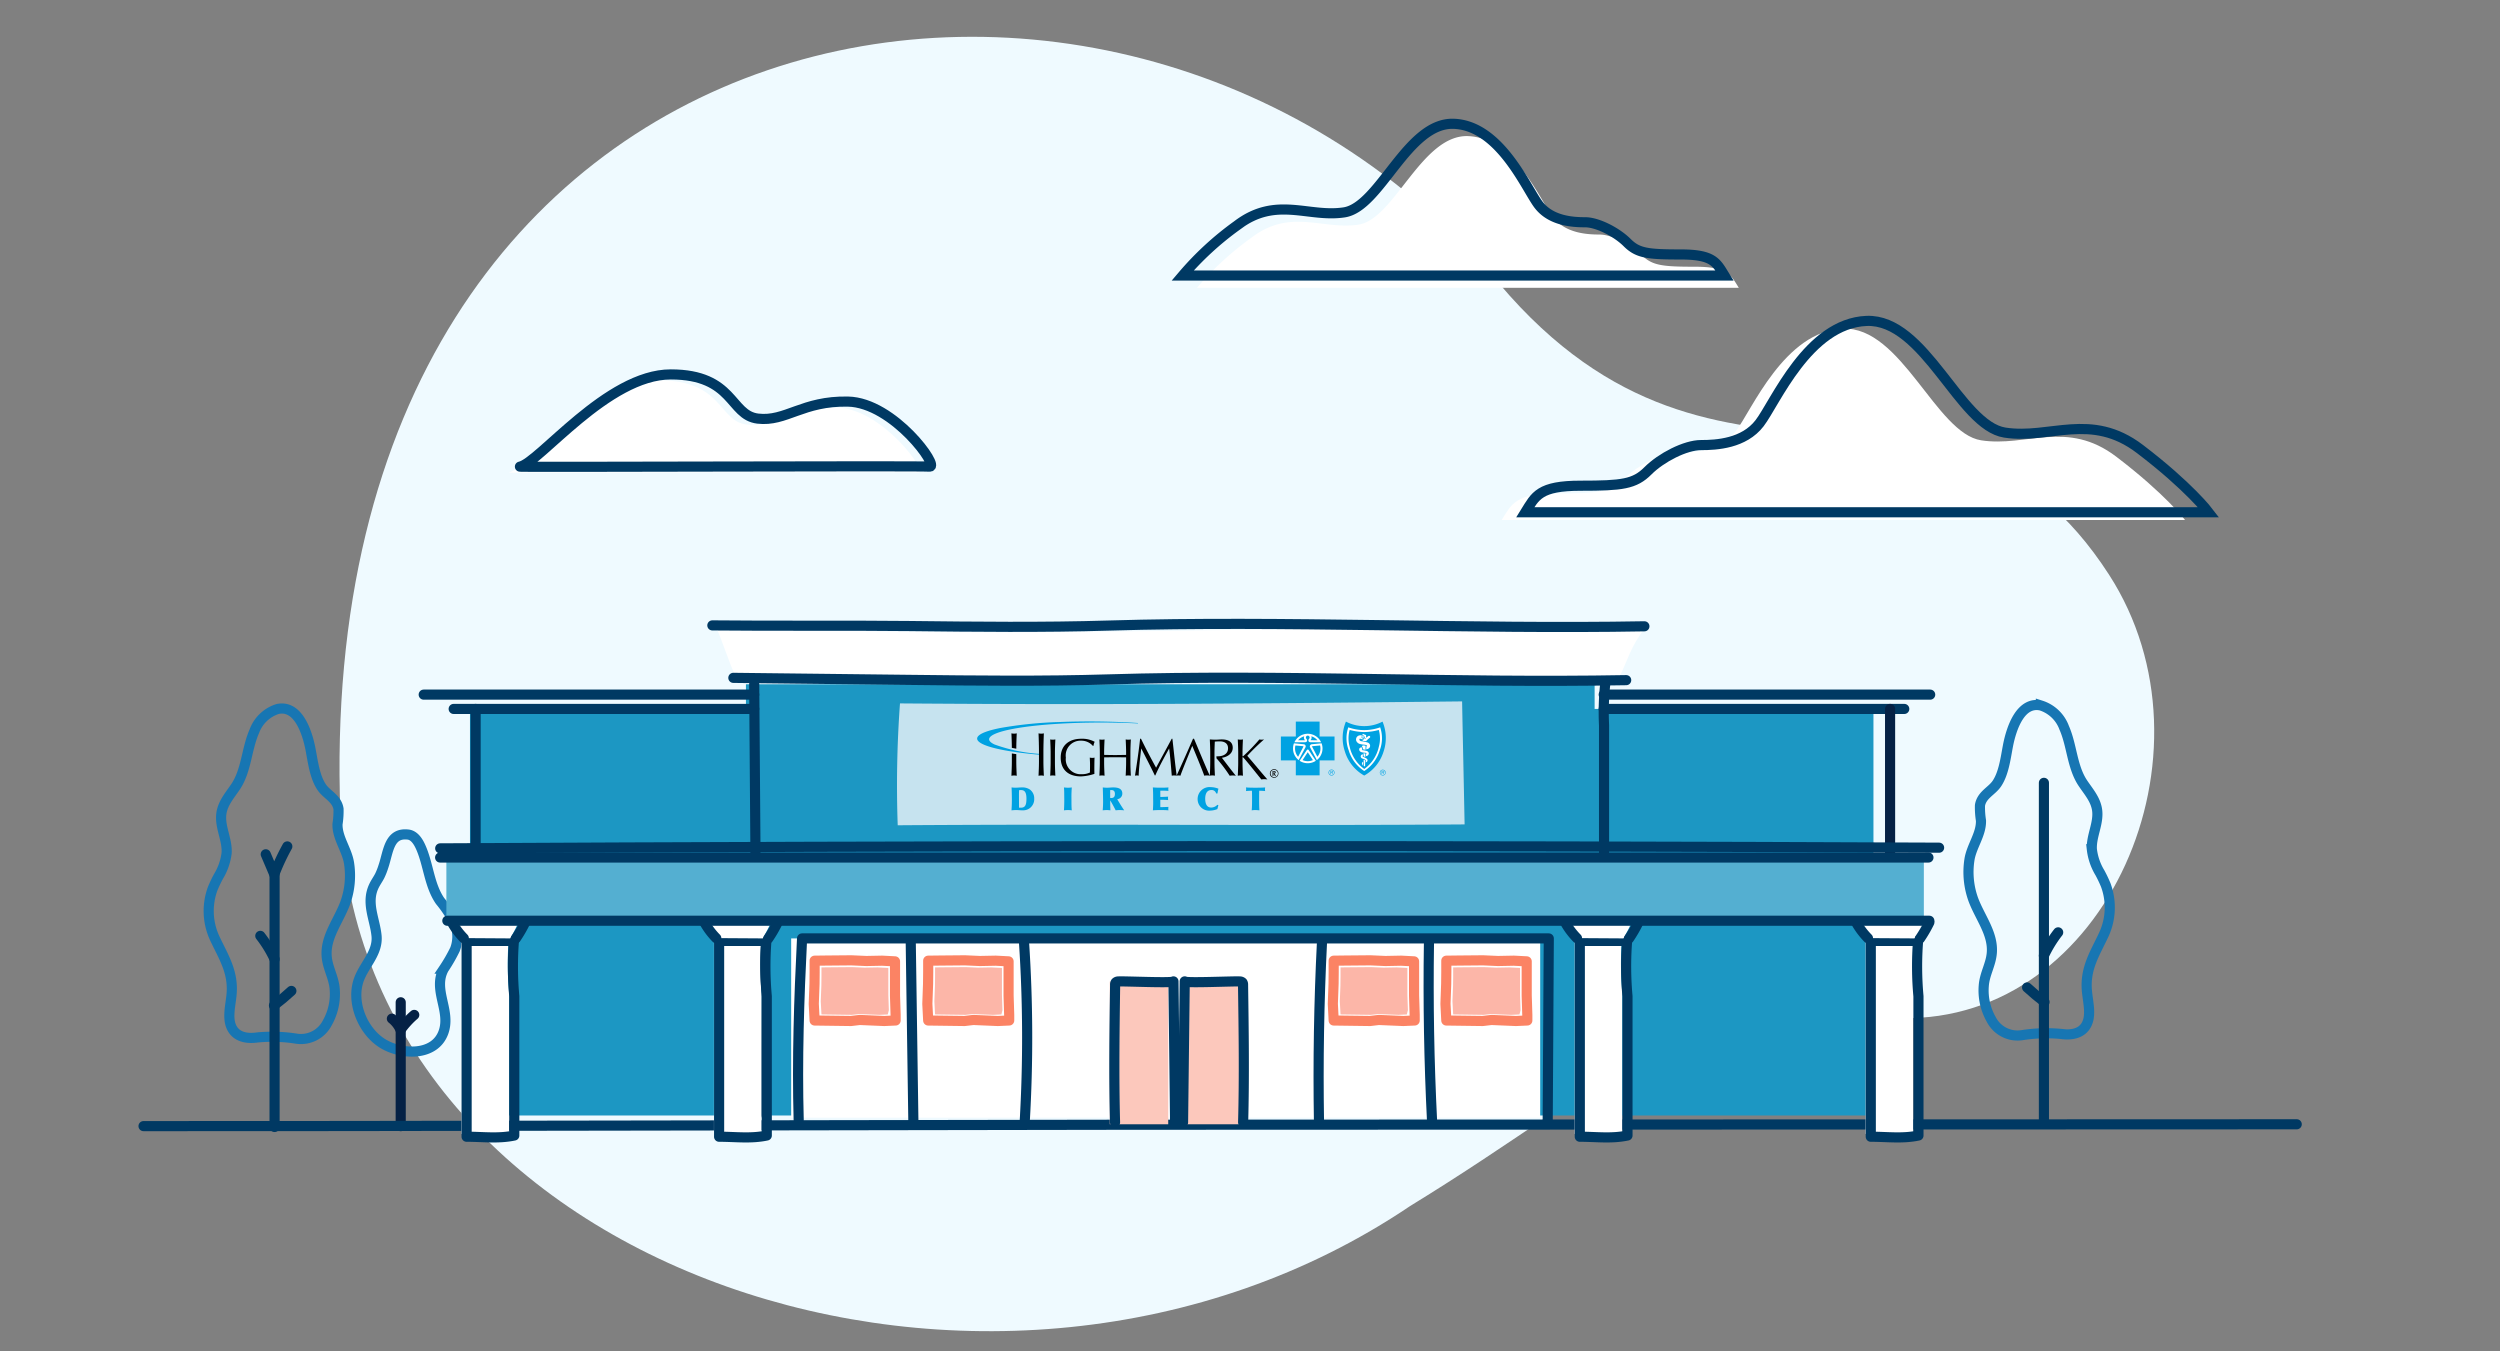 <svg xmlns="http://www.w3.org/2000/svg" xmlns:xlink="http://www.w3.org/1999/xlink" width="370" height="200" viewBox="0 0 370 200">
  <rect x="0" y="0" width="370" height="200" fill="#808080" stroke="none"/>
  <defs>
    <clipPath id="clip-path">
      <rect id="Rectangle_10625" data-name="Rectangle 10625" width="344.494" height="199.472" transform="translate(372 3801)" fill="#fff" stroke="#707070" stroke-width="1"/>
    </clipPath>
  </defs>
  <g id="Highmark-Blue-Cross-Blue-Shield-Direct-stores" transform="translate(-272 -588.001)">
    <g id="apply-online" transform="translate(510 -293)">
      <path id="Path_11846" data-name="Path 11846" d="M0,0H370V200H0Z" transform="translate(-238 881.001)" fill="none"/>
      <g id="find-pharmacy" transform="translate(-544 265)">
        <g id="apply-online-2" data-name="apply-online" transform="translate(510 -293)">
          <path id="Path_11846-2" data-name="Path 11846" d="M0,0H370V200H0Z" transform="translate(-204 909.001)" fill="none"/>
          <g id="Mask_Group_12" data-name="Mask Group 12" transform="translate(-563.086 -2891.472)" clip-path="url(#clip-path)">
            <path id="Path_19964" data-name="Path 19964" d="M10.478,144.644c24.493,63.2,124.055,62.414,168.578,3.329,23.615-28.655,23.755-38.409,59.716-49.982,28.892-9.3,32.351-52.672,7.669-72.052C211.775-1.281,191.149,40.851,147.087,14.6,73.117-29.476-34.033,29.8,10.478,144.644Z" transform="translate(446.652 3780.764) rotate(19)" fill="#effaff"/>
            <g id="Group_44402" data-name="Group 44402" transform="translate(380.328 3818.79)">
              <g id="Group_44392" data-name="Group 44392" transform="translate(270.096 86.024)">
                <path id="Path_19965" data-name="Path 19965" d="M530.907,328.353a19.374,19.374,0,0,1,.85,1.784,9.58,9.58,0,0,1-.26,7.3c-1.3,2.809-2.864,5.056-2.513,8.5.174,1.705.688,3.613-.146,5-.777,1.294-2.359,1.448-3.708,1.248a23.132,23.132,0,0,0-5.817.194,4.373,4.373,0,0,1-4.49-2.321,8.668,8.668,0,0,1-1.117-4.976c.113-1.752,1.06-3.161,1.194-4.913.216-2.839-1.747-5.217-2.732-7.844a11.958,11.958,0,0,1-.584-5.9c.3-2.015,1.767-3.774,1.711-5.813a12.438,12.438,0,0,1-.15-2.246c.246-1.555,1.729-2.1,2.488-3.212,1.029-1.514,1.3-3.749,1.651-5.593.528-2.737,1.9-6.629,4.879-5.985a5.419,5.419,0,0,1,3.449,3.306c1.159,2.634,1.152,5.779,2.754,8.179.829,1.242,1.888,2.411,2.113,3.96.286,1.962-.877,3.84-.776,5.824A8.649,8.649,0,0,0,530.907,328.353Z" transform="translate(-511.448 -303.506)" fill="none" stroke="#1776b3" stroke-width="1.5"/>
                <line id="Line_1418" data-name="Line 1418" y2="50.416" transform="translate(11.161 11.517)" fill="none" stroke="#003963" stroke-linecap="round" stroke-linejoin="round" stroke-width="1.5"/>
                <path id="Path_19966" data-name="Path 19966" d="M534.259,365.92a18.053,18.053,0,0,0-2.112,3.445" transform="translate(-520.988 -332.272)" fill="none" stroke="#003963" stroke-linecap="round" stroke-linejoin="round" stroke-width="1.5"/>
                <path id="Path_19967" data-name="Path 19967" d="M530.112,383.2q-1.338-1.016-2.578-2.156" transform="translate(-518.862 -339.241)" fill="none" stroke="#003963" stroke-linecap="round" stroke-linejoin="round" stroke-width="1.5"/>
              </g>
              <path id="Path_19968" data-name="Path 19968" d="M72.877,343.752a10.041,10.041,0,0,1-.545,1.393c-.258.507-.6.969-.845,1.48-1.225,2.51.117,4.9.368,7.379s-1.736,4.231-2.563,6.382c-1.285,3.341.451,7.663,3.39,9.532,2.776,1.765,7.827,2.028,9.1-1.676,1.1-3.187-1.677-6.266.045-9.35a23.951,23.951,0,0,0,1.636-2.844,5.3,5.3,0,0,0-.023-3.865,18.136,18.136,0,0,0-2.184-3.313c-1.62-2.351-1.714-5.425-2.878-8-.373-.827-.949-1.718-1.851-1.824-2.812-.332-2.91,2.479-3.622,4.627Z" transform="translate(-37.37 -233.848)" fill="none" stroke="#1776b3" stroke-width="1.5"/>
              <path id="Path_19969" data-name="Path 19969" d="M81.051,385.112v18.333" transform="translate(-42.988 -255.093)" fill="none" stroke="#052145" stroke-linecap="round" stroke-linejoin="round" stroke-width="1.5"/>
              <g id="Group_44393" data-name="Group 44393" transform="translate(9.645 86.543)">
                <path id="Path_19970" data-name="Path 19970" d="M29.79,329.315a19.2,19.2,0,0,0-.85,1.784,9.578,9.578,0,0,0,.259,7.3c1.3,2.809,2.864,5.056,2.514,8.5-.174,1.705-.689,3.613.146,5,.778,1.294,2.36,1.449,3.709,1.248a23.139,23.139,0,0,1,5.818.194,4.374,4.374,0,0,0,4.49-2.321,8.666,8.666,0,0,0,1.116-4.975c-.113-1.752-1.06-3.161-1.193-4.913-.216-2.839,1.746-5.216,2.732-7.844a11.965,11.965,0,0,0,.584-5.9c-.3-2.015-1.767-3.774-1.712-5.812a12.389,12.389,0,0,0,.15-2.246c-.246-1.555-1.729-2.1-2.487-3.212-1.029-1.514-1.3-3.749-1.651-5.593-.527-2.737-1.9-6.629-4.879-5.985a5.42,5.42,0,0,0-3.449,3.306c-1.159,2.634-1.151,5.779-2.754,8.179-.829,1.242-1.887,2.411-2.113,3.96-.285,1.962.877,3.84.777,5.823A8.646,8.646,0,0,1,29.79,329.315Z" transform="translate(-28.339 -304.468)" fill="none" stroke="#1776b3" stroke-linecap="round" stroke-linejoin="round" stroke-width="1.5"/>
                <line id="Line_1419" data-name="Line 1419" y2="37.604" transform="translate(9.749 24.329)" fill="none" stroke="#003963" stroke-linecap="round" stroke-linejoin="round" stroke-width="1.5"/>
                <path id="Path_19971" data-name="Path 19971" d="M44,343.494l1.264,2.968a32.407,32.407,0,0,1,1.926-4.134" transform="translate(-35.556 -321.917)" fill="none" stroke="#003963" stroke-linecap="round" stroke-linejoin="round" stroke-width="1.5"/>
                <path id="Path_19972" data-name="Path 19972" d="M42.508,366.883a18.046,18.046,0,0,1,2.112,3.445" transform="translate(-34.869 -333.234)" fill="none" stroke="#003963" stroke-linecap="round" stroke-linejoin="round" stroke-width="1.5"/>
                <path id="Path_19973" data-name="Path 19973" d="M46.256,384.16Q47.6,383.144,48.834,382" transform="translate(-36.597 -340.204)" fill="none" stroke="#003963" stroke-linecap="round" stroke-linejoin="round" stroke-width="1.5"/>
              </g>
              <path id="Path_19974" data-name="Path 19974" d="M78.63,389.138a4.354,4.354,0,0,1,1.282,1.666,12.526,12.526,0,0,1,2.025-2.224" transform="translate(-41.872 -256.691)" fill="none" stroke="#052145" stroke-linecap="round" stroke-linejoin="round" stroke-width="1.5"/>
              <rect id="Rectangle_10620" data-name="Rectangle 10620" width="120.796" height="62.181" transform="translate(92.877 84.279)" fill="#fff"/>
              <path id="Path_19975" data-name="Path 19975" d="M266.512,301.466v-3.648H140.907v3.648H100.065v60.17H307.78v-60.17Z" transform="translate(-51.751 -214.861)" fill="#1c97c3"/>
              <rect id="Rectangle_10621" data-name="Rectangle 10621" width="110.855" height="26.531" transform="translate(95.852 120.57)" fill="#fff"/>
              <path id="Path_19976" data-name="Path 19976" d="M178.094,297.818c.111,16.282.292,37.148.4,53.429v10.3" transform="translate(-87.714 -214.861)" fill="none" stroke="#003963" stroke-linecap="round" stroke-linejoin="round" stroke-width="1.5"/>
              <path id="Path_19977" data-name="Path 19977" d="M411.576,296.95a39.433,39.433,0,0,0-.222,6.515v58.107" transform="translate(-195.198 -214.46)" fill="none" stroke="#003963" stroke-linecap="round" stroke-linejoin="round" stroke-width="1.5"/>
              <line id="Line_1420" data-name="Line 1420" x1="48.914" transform="translate(41.466 84.488)" fill="none" stroke="#003963" stroke-linecap="round" stroke-linejoin="round" stroke-width="1.5"/>
              <line id="Line_1421" data-name="Line 1421" x1="44.48" transform="translate(45.901 86.605)" fill="none" stroke="#003963" stroke-linecap="round" stroke-linejoin="round" stroke-width="1.5"/>
              <line id="Line_1422" data-name="Line 1422" x1="48.317" transform="translate(216.109 84.488)" fill="none" stroke="#003963" stroke-linecap="round" stroke-linejoin="round" stroke-width="1.5"/>
              <line id="Line_1423" data-name="Line 1423" x1="44.48" transform="translate(216.109 86.605)" fill="none" stroke="#003963" stroke-linecap="round" stroke-linejoin="round" stroke-width="1.5"/>
              <line id="Line_1424" data-name="Line 1424" y2="60.082" transform="translate(49.148 86.605)" fill="none" stroke="#003963" stroke-linecap="round" stroke-linejoin="round" stroke-width="1.5"/>
              <line id="Line_1425" data-name="Line 1425" y2="60.082" transform="translate(258.49 86.605)" fill="none" stroke="#052145" stroke-linecap="round" stroke-linejoin="round" stroke-width="1.5"/>
              <path id="Path_19978" data-name="Path 19978" d="M10.448,418.878c23.315.041,122.384-.193,145.7-.206,38.741-.022,134.232-.045,172.974-.067" transform="translate(-10.448 -270.529)" fill="none" stroke="#003963" stroke-linecap="round" stroke-linejoin="round" stroke-width="1.5"/>
              <path id="Path_19979" data-name="Path 19979" d="M190.228,394.451c-.246-8.957.051-17.915.5-26.865H301.242c-.06,9.013-.1,18.026-.159,27.039" transform="translate(-93.265 -247.016)" fill="none" stroke="#003963" stroke-linecap="round" stroke-linejoin="round" stroke-width="1.5"/>
              <rect id="Rectangle_10622" data-name="Rectangle 10622" width="8.653" height="21.124" transform="translate(143.003 126.952)" fill="#fcc8bc"/>
              <rect id="Rectangle_10623" data-name="Rectangle 10623" width="8.653" height="21.124" transform="translate(153.47 126.952)" fill="#fcc8bc"/>
              <path id="Path_19980" data-name="Path 19980" d="M277.063,400.235c-.183-6.786-.084-13.563.012-20.349a.556.556,0,0,1,.081-.343.562.562,0,0,1,.416-.153c.845-.066,8.14.278,8.136-.01l.245,20.856" transform="translate(-133.28 -252.451)" fill="none" stroke="#003963" stroke-linecap="round" stroke-linejoin="round" stroke-width="1.5"/>
              <path id="Path_19981" data-name="Path 19981" d="M304.714,400.235c.183-6.786.084-13.563-.012-20.349a.556.556,0,0,0-.081-.343.562.562,0,0,0-.416-.153c-.846-.066-8.14.278-8.136-.01l-.246,20.856" transform="translate(-141.973 -252.451)" fill="none" stroke="#003963" stroke-linecap="round" stroke-linejoin="round" stroke-width="1.5"/>
              <path id="Path_19982" data-name="Path 19982" d="M383.291,228.509c1.5-2.427,2.08-3.93,8.206-3.93s7.975-.231,9.94-2.2,5.548-3.815,7.86-3.815,6.357-.231,8.668-3.236,7.166-14.794,15.835-15.142,13.754,15.488,20.458,16.528,12.714-3.121,20,2.427,10.171,9.362,10.171,9.362Z" transform="translate(-182.286 -169.863)" fill="#fff"/>
              <path id="Path_19983" data-name="Path 19983" d="M389.775,226.383c1.5-2.427,2.08-3.93,8.206-3.93s7.975-.231,9.94-2.2,5.548-3.814,7.86-3.814,6.357-.231,8.668-3.236,7.166-14.794,15.834-15.141,13.754,15.488,20.458,16.528,12.714-3.12,20,2.428,10.171,9.362,10.171,9.362Z" transform="translate(-185.274 -168.884)" fill="none" stroke="#003963" stroke-width="1.5"/>
              <path id="Path_19984" data-name="Path 19984" d="M379.834,169.77c-1.191-1.925-1.65-3.116-6.507-3.116s-6.324-.183-7.881-1.741-4.4-3.024-6.232-3.024-5.04-.183-6.873-2.566-5.682-11.73-12.555-12-10.905,12.28-16.22,13.1-10.081-2.475-15.855,1.925a45.1,45.1,0,0,0-8.064,7.423Z" transform="translate(-143.736 -145.495)" fill="#fff"/>
              <path id="Path_19985" data-name="Path 19985" d="M375.906,166.4c-1.191-1.924-1.649-3.116-6.506-3.116s-6.324-.183-7.882-1.741-4.4-3.024-6.232-3.024-5.04-.183-6.873-2.566-5.682-11.73-12.555-12.006-10.905,12.28-16.221,13.105-10.08-2.475-15.854,1.925a45.119,45.119,0,0,0-8.064,7.423Z" transform="translate(-141.925 -143.941)" fill="none" stroke="#003963" stroke-width="1.5"/>
              <path id="Path_19986" data-name="Path 19986" d="M110.693,228.027c-.563.113,59.048-.144,60.628,0s-5.316-9.482-12.068-9.626-9.195,3.022-13.361,2.517-3.493-6.539-12.881-6.539S113.566,227.452,110.693,228.027Z" transform="translate(-56.647 -176.404)" fill="#fff"/>
              <path id="Path_19987" data-name="Path 19987" d="M113.774,226.4c-.563.113,59.048-.144,60.629,0s-5.316-9.482-12.068-9.626-9.2,3.022-13.361,2.517-3.493-6.539-12.881-6.539S116.647,225.826,113.774,226.4Z" transform="translate(-58.067 -175.655)" fill="none" stroke="#003963" stroke-width="1.5"/>
              <path id="Path_19988" data-name="Path 19988" d="M170.511,289.47c-1.306-2.836-2-5.475-3.079-7.7,44.854,2.361,91.872-.513,137.633.282-2.223,2.774-2.64,5-3.89,7.358Z" transform="translate(-82.8 -207.465)" fill="#fff"/>
              <rect id="Rectangle_10624" data-name="Rectangle 10624" width="218.665" height="8.801" transform="translate(44.822 108.806)" fill="#54afd1"/>
              <path id="Path_19989" data-name="Path 19989" d="M91.873,345.375H312.144" transform="translate(-47.976 -236.779)" fill="none" stroke="#003963" stroke-linecap="round" stroke-linejoin="round" stroke-width="1.5"/>
              <path id="Path_19990" data-name="Path 19990" d="M91.893,342.581c73.568-.4,148.266-.433,221.837-.1" transform="translate(-47.985 -235.34)" fill="none" stroke="#003963" stroke-linecap="round" stroke-linejoin="round" stroke-width="1.5"/>
              <g id="Group_44394" data-name="Group 44394" transform="translate(209.518 117.7)">
                <path id="Path_19991" data-name="Path 19991" d="M410.326,367.494a48.921,48.921,0,0,0,.056,8.2v20.6c-2.326.5-4.676.182-7.055.182V367.5Z" transform="translate(-401.038 -364.673)" fill="#fff"/>
                <path id="Path_19992" data-name="Path 19992" d="M411.743,368.267a48.915,48.915,0,0,0,.056,8.2v20.6c-2.326.5-4.675.182-7.055.182V368.271Z" transform="translate(-401.691 -365.03)" fill="none" stroke="#003963" stroke-linecap="round" stroke-linejoin="round" stroke-width="1.5"/>
                <path id="Path_19993" data-name="Path 19993" d="M400.883,365.077a12.892,12.892,0,0,1-1.8-2.815c3.546.886,7.265-.192,10.883.106a23.193,23.193,0,0,1-1.377,2.76Z" transform="translate(-399.081 -362.262)" fill="#fff"/>
                <path id="Path_19994" data-name="Path 19994" d="M419.636,363.2a18.989,18.989,0,0,1-1.377,2.373" transform="translate(-407.92 -362.696)" fill="none" stroke="#003963" stroke-linecap="round" stroke-linejoin="round" stroke-width="1.5"/>
                <path id="Path_19995" data-name="Path 19995" d="M402.429,365.456a11.042,11.042,0,0,1-1.8-2.421" transform="translate(-399.794 -362.618)" fill="none" stroke="#003963" stroke-linecap="round" stroke-linejoin="round" stroke-width="1.5"/>
              </g>
              <g id="Group_44395" data-name="Group 44395" transform="translate(252.582 117.7)">
                <path id="Path_19996" data-name="Path 19996" d="M490.2,367.494a48.924,48.924,0,0,0,.056,8.2v20.6c-2.326.5-4.676.182-7.055.182V367.5Z" transform="translate(-480.916 -364.673)" fill="#fff"/>
                <path id="Path_19997" data-name="Path 19997" d="M491.622,368.267a48.912,48.912,0,0,0,.056,8.2v20.6c-2.326.5-4.676.182-7.055.182V368.271Z" transform="translate(-481.57 -365.03)" fill="none" stroke="#003963" stroke-linecap="round" stroke-linejoin="round" stroke-width="1.5"/>
                <path id="Path_19998" data-name="Path 19998" d="M480.762,365.077a12.891,12.891,0,0,1-1.8-2.815c3.546.886,7.265-.192,10.883.106a23.193,23.193,0,0,1-1.377,2.76Z" transform="translate(-478.96 -362.262)" fill="#fff"/>
                <path id="Path_19999" data-name="Path 19999" d="M499.515,363.2a19,19,0,0,1-1.377,2.373" transform="translate(-487.799 -362.696)" fill="none" stroke="#003963" stroke-linecap="round" stroke-linejoin="round" stroke-width="1.5"/>
                <path id="Path_20000" data-name="Path 20000" d="M482.308,365.456a11.044,11.044,0,0,1-1.8-2.421" transform="translate(-479.673 -362.618)" fill="none" stroke="#003963" stroke-linecap="round" stroke-linejoin="round" stroke-width="1.5"/>
              </g>
              <g id="Group_44396" data-name="Group 44396" transform="translate(82.132 117.7)">
                <path id="Path_20001" data-name="Path 20001" d="M174.039,367.494a48.921,48.921,0,0,0,.056,8.2v20.6c-2.326.5-4.676.182-7.055.182V367.5Z" transform="translate(-164.751 -364.673)" fill="#fff"/>
                <path id="Path_20002" data-name="Path 20002" d="M175.456,368.267a48.867,48.867,0,0,0,.057,8.2v20.6c-2.326.5-4.676.182-7.055.182V368.271Z" transform="translate(-165.404 -365.03)" fill="none" stroke="#003963" stroke-linecap="round" stroke-linejoin="round" stroke-width="1.5"/>
                <path id="Path_20003" data-name="Path 20003" d="M164.6,365.077a12.89,12.89,0,0,1-1.8-2.815c3.547.886,7.265-.192,10.883.106a23.189,23.189,0,0,1-1.377,2.76Z" transform="translate(-162.794 -362.262)" fill="#fff"/>
                <path id="Path_20004" data-name="Path 20004" d="M183.349,363.2a18.993,18.993,0,0,1-1.377,2.373" transform="translate(-171.633 -362.696)" fill="none" stroke="#003963" stroke-linecap="round" stroke-linejoin="round" stroke-width="1.5"/>
                <path id="Path_20005" data-name="Path 20005" d="M166.142,365.456a11.041,11.041,0,0,1-1.8-2.421" transform="translate(-163.507 -362.618)" fill="none" stroke="#003963" stroke-linecap="round" stroke-linejoin="round" stroke-width="1.5"/>
              </g>
              <g id="Group_44397" data-name="Group 44397" transform="translate(44.763 117.7)">
                <path id="Path_20006" data-name="Path 20006" d="M104.724,367.494a48.978,48.978,0,0,0,.057,8.2v20.6c-2.326.5-4.676.182-7.055.182V367.5Z" transform="translate(-95.436 -364.673)" fill="#fff"/>
                <path id="Path_20007" data-name="Path 20007" d="M106.142,368.267a48.921,48.921,0,0,0,.056,8.2v20.6c-2.326.5-4.676.182-7.055.182V368.271Z" transform="translate(-96.089 -365.03)" fill="none" stroke="#003963" stroke-linecap="round" stroke-linejoin="round" stroke-width="1.5"/>
                <path id="Path_20008" data-name="Path 20008" d="M95.281,365.077a12.911,12.911,0,0,1-1.8-2.815c3.547.886,7.265-.192,10.883.106a23.188,23.188,0,0,1-1.377,2.76Z" transform="translate(-93.479 -362.262)" fill="#fff"/>
                <path id="Path_20009" data-name="Path 20009" d="M114.035,363.2a18.989,18.989,0,0,1-1.377,2.373" transform="translate(-102.318 -362.696)" fill="none" stroke="#003963" stroke-linecap="round" stroke-linejoin="round" stroke-width="1.5"/>
                <path id="Path_20010" data-name="Path 20010" d="M96.827,365.456a11.075,11.075,0,0,1-1.8-2.421" transform="translate(-94.192 -362.618)" fill="none" stroke="#003963" stroke-linecap="round" stroke-linejoin="round" stroke-width="1.5"/>
              </g>
              <path id="Path_20011" data-name="Path 20011" d="M172.37,296.037l26.059.3c9.847.114,19.7.229,29.542-.072,25.586-.78,51.038.579,76.539.112" transform="translate(-85.076 -214.032)" fill="none" stroke="#003963" stroke-linecap="round" stroke-linejoin="round" stroke-width="1.5"/>
              <path id="Path_20012" data-name="Path 20012" d="M166.6,281.46c8.686.1,20.484-.006,29.17.094,9.847.114,19.7.229,29.542-.071,25.586-.781,53.73.578,79.231.111" transform="translate(-82.415 -207.218)" fill="none" stroke="#003963" stroke-linecap="round" stroke-linejoin="round" stroke-width="1.5"/>
              <path id="Path_20013" data-name="Path 20013" d="M221.073,368.868l.384,26.252" transform="translate(-107.522 -247.606)" fill="none" stroke="#003963" stroke-linecap="round" stroke-linejoin="round" stroke-width="1.5"/>
              <path id="Path_20014" data-name="Path 20014" d="M252.162,368.624a213.567,213.567,0,0,1,.1,26.661" transform="translate(-121.851 -247.494)" fill="none" stroke="#003963" stroke-linecap="round" stroke-linejoin="round" stroke-width="1.5"/>
              <path id="Path_20015" data-name="Path 20015" d="M333.535,368.615q-.666,13.253-.446,26.531" transform="translate(-159.123 -247.49)" fill="none" stroke="#003963" stroke-linecap="round" stroke-linejoin="round" stroke-width="1.5"/>
              <path id="Path_20016" data-name="Path 20016" d="M363.287,368.864q-.2,13.2.462,26.39" transform="translate(-173.044 -247.605)" fill="none" stroke="#003963" stroke-linecap="round" stroke-linejoin="round" stroke-width="1.5"/>
              <path id="Path_20017" data-name="Path 20017" d="M93.851,362.732H313.185" transform="translate(-48.887 -244.778)" fill="none" stroke="#003963" stroke-linecap="round" stroke-linejoin="round" stroke-width="1.5"/>
              <path id="Path_20018" data-name="Path 20018" d="M194.572,382.5l-.126-2.467.108-2.95.018-1.755v-1.679l1.781-.022,3.654-.033,2.221.1,2.332-.047,1.909.1v5.062l.091,2.875v.813l-1.682.076-3.631-.153-1.293.153Z" transform="translate(-95.25 -249.783)" fill="none" stroke="#fb8364" stroke-linecap="round" stroke-linejoin="round" stroke-width="1.5"/>
              <path id="Path_20019" data-name="Path 20019" d="M196.469,382.458l-.105-1.941.089-2.32.016-1.381V375.5l1.482-.017,3.04-.027,1.848.082,1.939-.037,1.588.079v3.981l.076,2.262-.158.639-1.241.06-3.021-.12-1.076.12Z" transform="translate(-96.134 -250.641)" fill="#fcb6a8"/>
              <path id="Path_20020" data-name="Path 20020" d="M225.751,382.5l-.126-2.467.107-2.95.019-1.755v-1.679l1.781-.022,3.654-.033,2.221.1,2.331-.047,1.91.1v5.062l.091,2.875v.813l-1.682.076-3.631-.153-1.294.153Z" transform="translate(-109.62 -249.783)" fill="none" stroke="#fb8364" stroke-linecap="round" stroke-linejoin="round" stroke-width="1.5"/>
              <path id="Path_20021" data-name="Path 20021" d="M227.648,382.458l-.1-1.941.089-2.32.016-1.381V375.5l1.482-.017,3.04-.027,1.848.082,1.939-.037,1.588.079v3.981l.076,2.262-.158.639-1.241.06-3.021-.12-1.076.12Z" transform="translate(-110.504 -250.641)" fill="#fcb6a8"/>
              <path id="Path_20022" data-name="Path 20022" d="M337.066,382.5l-.126-2.467.108-2.95.018-1.755v-1.679l1.781-.022,3.654-.033,2.221.1,2.331-.047,1.91.1v5.062l.091,2.875v.813l-1.682.076-3.631-.153-1.294.153Z" transform="translate(-160.923 -249.783)" fill="none" stroke="#fb8364" stroke-linecap="round" stroke-linejoin="round" stroke-width="1.5"/>
              <path id="Path_20023" data-name="Path 20023" d="M338.963,382.458l-.105-1.941.089-2.32.016-1.381V375.5l1.482-.017,3.04-.027,1.848.082,1.939-.037,1.588.079v3.981l.076,2.262-.158.639-1.241.06-3.021-.12-1.076.12Z" transform="translate(-161.807 -250.641)" fill="#fcb6a8"/>
              <path id="Path_20024" data-name="Path 20024" d="M367.987,382.5l-.126-2.467.107-2.95.019-1.755v-1.679l1.781-.022,3.654-.033,2.221.1,2.331-.047,1.91.1v5.062l.091,2.875v.813l-1.682.076-3.631-.153-1.294.153Z" transform="translate(-175.174 -249.783)" fill="none" stroke="#fb8364" stroke-linecap="round" stroke-linejoin="round" stroke-width="1.5"/>
              <path id="Path_20025" data-name="Path 20025" d="M369.884,382.458l-.105-1.941.089-2.32.016-1.381V375.5l1.482-.017,3.04-.027,1.848.082,1.939-.037,1.588.079v3.981l.076,2.262-.158.639-1.241.06-3.021-.12-1.076.12Z" transform="translate(-176.058 -250.641)" fill="#fcb6a8"/>
              <path id="Path_20022-2" data-name="Path 20022" d="M217.864,303.976a167.073,167.073,0,0,0-.336,18.036c29.357-.216,54.547.089,83.9-.127-.108-5.715-.263-12.49-.37-18.207C271.8,304,247.129,304.212,217.864,303.976Z" transform="translate(-105.908 -218.189)" fill="#c6e3ef"/>
              <g id="Group_44380" data-name="Group 44380" transform="translate(123.376 88.453)">
                <path id="Path_20206" data-name="Path 20206" d="M79.918,21.692c0-.669-.031-1.348-.063-2.016a1.893,1.893,0,0,0,.763,0c-.031.67-.063,1.348-.063,2.016v1.34c0,.67.031,1.348.063,2.016a1.906,1.906,0,0,0-.763,0c.031-.669.063-1.348.063-2.016Z" transform="translate(-69.043 -17.011)"/>
                <path id="Path_20207" data-name="Path 20207" d="M96.073,19.98a2.253,2.253,0,0,0-1.713-.763,2.187,2.187,0,0,0-2.28,2.5,2.2,2.2,0,0,0,2.318,2.46,2.763,2.763,0,0,0,1.245-.25c.008-.312.016-.822.016-1.141,0-.366-.023-.74-.039-1.066a1.823,1.823,0,0,0,.373.039,1.155,1.155,0,0,0,.335-.039c-.016.233-.031.939-.031,1.779,0,.2.008.421.008.631a7.436,7.436,0,0,1-1.986.374c-1.852,0-3-.966-3-2.788,0-1.767,1.2-2.786,3.043-2.786a3.9,3.9,0,0,1,1.986.451,1.911,1.911,0,0,0-.18.6Z" transform="translate(-78.952 -16.365)"/>
                <path id="Path_20208" data-name="Path 20208" d="M137.6,21.692c0-.669-.031-1.348-.063-2.016a1.893,1.893,0,0,0,.763,0c-.032.67-.063,1.348-.063,2.016v1.34c0,.67.031,1.348.063,2.016a1.906,1.906,0,0,0-.763,0c.031-.669.063-1.348.063-2.016v-.7c-.545-.008-1.082-.016-1.626-.016s-1.082.008-1.627.016v.7c0,.67.031,1.348.063,2.016a1.905,1.905,0,0,0-.763,0c.032-.669.063-1.348.063-2.016v-1.34c0-.669-.031-1.348-.063-2.016a1.892,1.892,0,0,0,.763,0c-.031.67-.063,1.348-.063,2.016v.273c.545.008,1.082.023,1.627.023s1.082-.016,1.626-.023Z" transform="translate(-115.554 -17.011)"/>
                <path id="Path_20209" data-name="Path 20209" d="M173.4,18.932c.708,1.463,1.44,2.833,2.235,4.289.311-.607,1.549-2.849,2.312-4.289h.1c.233,1.995.39,3.689.638,5.471a1.748,1.748,0,0,0-.732,0c-.108-1.394-.216-2.685-.381-4.016h-.016c-.708,1.3-1.425,2.577-2.039,3.978h-.07c-.608-1.294-1.324-2.631-2-3.978h-.016c-.148,1.285-.366,3.137-.374,4.016a.977.977,0,0,0-.545,0c.272-1.72.583-3.821.755-5.471Z" transform="translate(-149.151 -16.368)"/>
                <path id="Path_20210" data-name="Path 20210" d="M284.947,23.031v-1.34c0-.669-.031-1.348-.063-2.016a1.89,1.89,0,0,0,.762,0c-.031.67-.061,1.348-.061,2.016v.428c0,.046.015.063.046.063s.046-.016.108-.07a28.194,28.194,0,0,0,2.344-2.437,1.446,1.446,0,0,0,.319.039,2.042,2.042,0,0,0,.374-.039,33.688,33.688,0,0,0-2.49,2.426c.832.942,2.1,2.5,2.983,3.5a3.149,3.149,0,0,0-.467-.039,2.667,2.667,0,0,0-.428.039c-.739-.91-2.322-2.9-2.657-3.232-.046-.047-.07-.063-.093-.063a.043.043,0,0,0-.038.047v.68c0,.67.03,1.348.061,2.016a1.9,1.9,0,0,0-.762,0c.031-.669.063-1.348.063-2.016" transform="translate(-246.311 -17.011)"/>
                <path id="Path_20211" data-name="Path 20211" d="M224.619,21.749c.593-.078,1.6-.485,1.6-1.486,0-.927-.739-1.23-1.617-1.23-.3,0-.593.039-.887.039s-.593-.016-.887-.039c.031.67.063,1.348.063,2.016v1.339c0,.668-.031,1.343-.061,2.01-.415-.839-1.579-3.666-2.341-5.465h-.148c-.794,1.837-1.6,3.65-2.436,5.471a1.093,1.093,0,0,1,.576,0c.133-.49,1.751-4.421,1.751-4.421S221.853,23.864,222,24.4a2.214,2.214,0,0,1,.822,0h0a1.9,1.9,0,0,1,.76,0c-.031-.669-.063-1.348-.063-2.016V21.049c0-.561.023-1.121.047-1.689a7.135,7.135,0,0,1,.755-.039c.529,0,1.206.2,1.206,1.019,0,.926-.848,1.191-1.486,1.191a1.938,1.938,0,0,1-.228-.007v.3h0a21.318,21.318,0,0,1,1.956,2.583,2.965,2.965,0,0,1,.452-.039,3.156,3.156,0,0,1,.467.039c-.452-.505-1.692-2.179-2.073-2.654" transform="translate(-188.394 -16.368)"/>
                <path id="Path_20212" data-name="Path 20212" d="M12.137.09A60.347,60.347,0,0,0,3.469.966c-1.5.294-3.314.791-3.46,1.486-.063.307.206.611.8.9,1.377.673,4.381,1.235,8.458,1.582l.006-.031,0-.031h0l0-.033,0-.033A23.809,23.809,0,0,1,2.544,3.4c-.566-.278-.823-.557-.765-.832C2.008,1.473,6.857.546,13.844.256,17.1.121,20.537.136,23.8.3l0-.066A110.591,110.591,0,0,0,12.137.09" transform="translate(0 0.001)" fill="#00a2e2"/>
                <path id="Path_20213" data-name="Path 20213" d="M67.823,15.759c0-.783.032-1.941.065-2.724a1.729,1.729,0,0,1-.787,0c.032.783.064,1.941.064,2.724V17.18c0,.783-.032,1.354-.064,2.138a1.734,1.734,0,0,1,.787,0c-.032-.783-.065-1.354-.065-2.138Z" transform="translate(-58.016 -11.27)"/>
                <path id="Path_20214" data-name="Path 20214" d="M38.172,35.109c-.224-.032-.445-.065-.658-.1v1.169c0,.783-.032,1.354-.064,2.138a1.735,1.735,0,0,1,.787,0c-.032-.783-.065-1.354-.065-2.138Z" transform="translate(-32.379 -30.269)"/>
                <path id="Path_20215" data-name="Path 20215" d="M37.45,13.034c.029.7.058,1.378.063,2.143q.318.068.66.133c0-.778.033-1.531.064-2.277a1.729,1.729,0,0,1-.787,0" transform="translate(-32.379 -11.269)"/>
                <path id="Path_20216" data-name="Path 20216" d="M320.6,52.317a.539.539,0,1,1-.509.533.517.517,0,0,1,.509-.533m0,1.168a.633.633,0,1,0-.615-.636.622.622,0,0,0,.615.636m-.223-.279c.023,0,.046-.006.069-.006s.046,0,.069.006v-.332h.032l.184.332c.026,0,.054-.006.08-.006s.054,0,.079.006l-.039-.066c-.06-.1-.12-.189-.175-.287a.183.183,0,0,0,.162-.188c0-.108-.071-.168-.194-.168h-.263Zm.138-.643h.054c.054,0,.113.005.113.129,0,.108-.054.157-.168.148Z" transform="translate(-276.66 -45.149)"/>
                <path id="Path_20217" data-name="Path 20217" d="M40.071,75.319a1.694,1.694,0,0,1-.881.209c-.327,0-.647-.043-.976-.043-.228,0-.45.024-.673.043.033-.507.054-.97.054-1.474,0-.616-.014-1.246-.043-1.92a4.565,4.565,0,0,0,.569.043c.313,0,.63-.043.943-.043a2.032,2.032,0,0,1,1.161.289,1.6,1.6,0,0,1,.678,1.365,1.657,1.657,0,0,1-.83,1.531m-1.18-2.791a1.917,1.917,0,0,0-.228.014c-.014.27-.019.516-.019.791,0,.5.01,1.3.01,1.8.095,0,.194,0,.289,0,.64,0,.809-.436.809-1.341,0-1.142-.408-1.265-.863-1.265" transform="translate(-32.457 -62.367)" fill="#00a2e2"/>
                <path id="Path_20218" data-name="Path 20218" d="M96.011,73.958c0,.526,0,1.128.047,1.574a3.933,3.933,0,0,0-.593-.043,4.763,4.763,0,0,0-.564.043c.033-.521.047-1.043.047-1.563,0-.256-.01-.791-.01-1.047,0-.223-.014-.521-.038-.782a5.726,5.726,0,0,0,.578.043,4.43,4.43,0,0,0,.583-.043c-.033.446-.054.9-.054,1.348Z" transform="translate(-82.053 -62.37)" fill="#00a2e2"/>
                <path id="Path_20219" data-name="Path 20219" d="M139.47,74.052c.265.445.635,1.047.939,1.479a6.2,6.2,0,0,0-.664-.043,5.094,5.094,0,0,0-.6.043c-.251-.485-.507-.976-.8-1.464h-.014c0,.412.01.976.033,1.464a4.271,4.271,0,0,0-.559-.043,5.48,5.48,0,0,0-.583.043c.029-.323.057-.8.057-1.251,0-.412-.014-1.3-.047-2.142a4.313,4.313,0,0,0,.647.043c.3,0,.6-.043.905-.043.63,0,1.341.133,1.341.91a.823.823,0,0,1-.755.83Zm-1.142-.36a1.148,1.148,0,0,0,.175.009c.389,0,.526-.237.526-.6,0-.531-.323-.573-.55-.573-.054,0-.1,0-.152.01Z" transform="translate(-118.64 -62.37)" fill="#00a2e2"/>
                <path id="Path_20220" data-name="Path 20220" d="M193.136,75.051h.332c.18,0,.664-.024.872-.033a2.563,2.563,0,0,0-.024.27,1.346,1.346,0,0,0,.024.242c-.384-.033-.768-.043-1.147-.043s-.773.01-1.156.043a15.934,15.934,0,0,0,.038-1.654c0-1-.014-1.223-.047-1.74.327.024.659.043.986.043.365,0,.99,0,1.327-.043a2.221,2.221,0,0,0-.024.251,2.481,2.481,0,0,0,.024.266c-.237-.014-.474-.033-.706-.033h-.5v.929c.156,0,.626-.014,1.161-.047a1.5,1.5,0,0,0-.024.251,2.331,2.331,0,0,0,.024.256c-.384-.028-.668-.043-1.161-.043Z" transform="translate(-166.027 -62.369)" fill="#00a2e2"/>
                <path id="Path_20221" data-name="Path 20221" d="M243.706,72.764a.677.677,0,0,0-.7-.512c-.711,0-.91.635-.924,1.232,0,.626.128,1.36.91,1.36a1.282,1.282,0,0,0,.9-.412l.147.081c-.057.184-.108.369-.152.559a3.06,3.06,0,0,1-1.1.228,1.695,1.695,0,0,1-1.825-1.706,1.763,1.763,0,0,1,1.941-1.773,3.226,3.226,0,0,1,1.138.232c-.019.108-.054.216-.076.318-.029.133-.047.26-.066.393Z" transform="translate(-208.332 -62.097)" fill="#00a2e2"/>
                <path id="Path_20222" data-name="Path 20222" d="M293.842,72.678a1.2,1.2,0,0,0,.028-.27,2.1,2.1,0,0,0-.028-.27c.469.043.943.043,1.417.043.45,0,.929,0,1.426-.043a2.039,2.039,0,0,0-.029.289,1.173,1.173,0,0,0,.029.251c-.289-.028-.583-.047-.881-.047-.01.28-.014.692-.014,1.019,0,.735,0,1.265.043,1.881-.327-.033-.507-.043-.593-.043a3.631,3.631,0,0,0-.55.043c.057-.464.054-1.327.054-1.81,0-.223,0-.668-.019-1.09a7.764,7.764,0,0,0-.881.047" transform="translate(-254.057 -62.37)" fill="#00a2e2"/>
                <path id="Path_20223" data-name="Path 20223" d="M384.552,53.447a.371.371,0,1,1,.37-.373.36.36,0,0,1-.37.373m0-.815a.443.443,0,1,0,.441.442.443.443,0,0,0-.441-.442" transform="translate(-332.101 -45.505)" fill="#00a2e2"/>
                <path id="Path_20224" data-name="Path 20224" d="M386.315,54.236h-.09v-.162h.14c.06,0,.12.009.12.08,0,.1-.1.084-.169.084m.24-.081c0-.091-.045-.14-.176-.14h-.216v.505h.064V54.3h.108l.142.224h.073l-.15-.224c.088-.008.156-.045.156-.141" transform="translate(-333.876 -46.7)" fill="#00a2e2"/>
                <path id="Path_20225" data-name="Path 20225" d="M337.737,2.392V.183h-3.521v2.21h-2.21V5.927h2.21v2.21h3.521V5.927h2.21V2.392Z" transform="translate(-287.054 -0.158)" fill="#00a2e2"/>
                <path id="Path_20226" data-name="Path 20226" d="M440.6,53.573a.364.364,0,1,1,.363-.366.353.353,0,0,1-.363.366m0-.8a.431.431,0,1,0,.431.431.431.431,0,0,0-.431-.431" transform="translate(-380.569 -45.629)" fill="#00a2e2"/>
                <path id="Path_20227" data-name="Path 20227" d="M442.323,54.338h-.088v-.162h.136c.06,0,.118.01.118.079,0,.093-.1.081-.167.081m.236-.081c0-.089-.044-.136-.173-.136h-.216v.5h.064v-.22h.108l.14.22h.072l-.148-.22c.087-.007.154-.043.154-.139" transform="translate(-382.302 -46.793)" fill="#00a2e2"/>
                <path id="Path_20228" data-name="Path 20228" d="M405.448.187a5.829,5.829,0,0,1-2.706.666,5.768,5.768,0,0,1-2.707-.67,6.267,6.267,0,0,0-.165,4.4,6.139,6.139,0,0,0,2.872,3.589,6.14,6.14,0,0,0,2.873-3.589,6.259,6.259,0,0,0-.167-4.4" transform="translate(-345.454 -0.158)" fill="#00a2e2"/>
                <path id="Path_20229" data-name="Path 20229" d="M423.1,51.989Z" transform="translate(-365.807 -44.949)" fill="#00a2e2"/>
                <path id="Path_20230" data-name="Path 20230" d="M364.7,26.4v0l-1-1.883a.314.314,0,0,1,.233-.465l1.465-.142h0a2.187,2.187,0,0,1-.7,2.486" transform="translate(-314.422 -20.671)" fill="#fff"/>
                <path id="Path_20231" data-name="Path 20231" d="M354.91,32.4h0a2.184,2.184,0,0,1-2.4,0h0l1.064-1.589a.156.156,0,0,1,.272,0l1.063,1.589h0Z" transform="translate(-304.781 -26.572)" fill="#fff"/>
                <path id="Path_20232" data-name="Path 20232" d="M345.252,24.678a2.184,2.184,0,0,1,.14-.77h0l1.464.142a.315.315,0,0,1,.234.465l-1,1.883v0a2.176,2.176,0,0,1-.836-1.717" transform="translate(-298.505 -20.67)" fill="#fff"/>
                <path id="Path_20233" data-name="Path 20233" d="M356.492,33.851a.038.038,0,0,0-.031.017l-.733,1.124a1.887,1.887,0,0,0,1.529,0l-.736-1.124a.039.039,0,0,0-.03-.017" transform="translate(-307.563 -29.267)" fill="#00a2e2"/>
                <path id="Path_20234" data-name="Path 20234" d="M348.655,26.39l-1.109-.1a1.925,1.925,0,0,0-.054.446,1.873,1.873,0,0,0,.453,1.225l.777-1.483c.018-.045.012-.08-.068-.086" transform="translate(-300.443 -22.728)" fill="#00a2e2"/>
                <path id="Path_20235" data-name="Path 20235" d="M348.744,13.472a2.182,2.182,0,0,1,1.978,1.26h-1.553c-.222-.005-.32-.135-.323-.24-.005-.125.015-.165.118-.3a.275.275,0,1,0-.437,0c.1.134.123.174.118.3,0,.108-.1.235-.323.24h-1.553a2.181,2.181,0,0,1,1.978-1.259" transform="translate(-299.815 -11.647)" fill="#fff"/>
                <path id="Path_20236" data-name="Path 20236" d="M365.533,16.838a1.879,1.879,0,0,0-.906-.584.485.485,0,0,1-.084.539c-.019.019-.01.04.008.044Z" transform="translate(-315.175 -14.053)" fill="#00a2e2"/>
                <path id="Path_20237" data-name="Path 20237" d="M366.179,26.39c-.08.006-.086.04-.067.086l.776,1.483a1.872,1.872,0,0,0,.453-1.225,1.844,1.844,0,0,0-.054-.446Z" transform="translate(-316.533 -22.728)" fill="#00a2e2"/>
                <path id="Path_20238" data-name="Path 20238" d="M351.733,16.253a1.878,1.878,0,0,0-.906.584h.982c.017,0,.027-.025.007-.044a.485.485,0,0,1-.083-.539" transform="translate(-303.325 -14.052)" fill="#00a2e2"/>
                <path id="Path_20239" data-name="Path 20239" d="M408.612,9.829a5.494,5.494,0,0,1-2.307,3.089h0A5.491,5.491,0,0,1,404,9.829a5.014,5.014,0,0,1-.054-3.379,6.829,6.829,0,0,0,1.312.328,6.664,6.664,0,0,0,1.049.085h0a6.673,6.673,0,0,0,1.049-.085,6.839,6.839,0,0,0,1.311-.328,5.014,5.014,0,0,1-.054,3.379" transform="translate(-349.018 -5.576)" fill="#fff"/>
                <path id="Path_20240" data-name="Path 20240" d="M409.319,9.528a8.705,8.705,0,0,1-1.067.087h0a8.7,8.7,0,0,1-1.068-.087A8.751,8.751,0,0,1,406.1,9.3a4.6,4.6,0,0,0,0,2.5,5.49,5.49,0,0,0,2.156,3.277,5.491,5.491,0,0,0,2.156-3.277,4.606,4.606,0,0,0-.005-2.5,8.752,8.752,0,0,1-1.078.23" transform="translate(-350.964 -8.039)" fill="#00a2e2"/>
                <path id="Path_20241" data-name="Path 20241" d="M422.337,14.089c-.019.061-.034.061-.073.1-.084.075-.2.154-.3.258a.954.954,0,0,0-.186.186c-.012.018-.037.067-.037.067-.185-.037-.374-.042-.518-.07l-.007-.158s.185,0,.2-.113a.078.078,0,0,0-.024-.054.442.442,0,0,0-.094-.044,1.649,1.649,0,0,1,.408.136c.009-.015-.015-.068-.026-.08a.155.155,0,0,0-.092-.054c-.087-.023-.3-.048-.3-.048l.178-.007a.19.19,0,0,0,.1-.04c.01-.023,0-.058-.034-.091a.848.848,0,0,1-.059-.066.679.679,0,0,0-.087-.121.615.615,0,0,0-.188-.108.324.324,0,0,1,.012-.141c.017-.035.092-.038.116-.026a1.167,1.167,0,0,0,.367.149c.03.022.031.028.039.071.02.094-.017.233,0,.3a.031.031,0,0,0,.047.011c.132-.071.22-.192.354-.25.062-.026.24.064.2.193" transform="translate(-364.166 -11.765)" fill="#fff"/>
                <path id="Path_20242" data-name="Path 20242" d="M415.647,17.246s.017-.279.018-.415a.113.113,0,0,0,.063-.162c-.015-.034-.072-.054-.1-.066a3.2,3.2,0,0,0-.453-.063,2.585,2.585,0,0,1-.377-.066.847.847,0,0,1-.6-.425.619.619,0,0,1,.266-.809.809.809,0,0,1,.669-.008.391.391,0,0,1,.162.157c.021.028.054.04.071.071s-.013.026-.024.029a1.143,1.143,0,0,1-.257.009.863.863,0,0,0-.236.009,1.927,1.927,0,0,0,.208.112.9.9,0,0,1,.111.035c.016.008.061.02.061.042s-.043.029-.07.037a.461.461,0,0,1-.222,0c-.123-.028-.181-.1-.257-.054-.051.031-.054.1-.035.169.027.108.141.154.238.187a5.936,5.936,0,0,1,1.024.216.563.563,0,0,1,.3.338c.112.586-.55.655-.55.655" transform="translate(-358.062 -13.113)" fill="#fff"/>
                <path id="Path_20243" data-name="Path 20243" d="M420.7,26.194s.066.007.227.018a.712.712,0,0,1,.207.043l-.016.589c-.132-.025-.216-.039-.34-.054a1.222,1.222,0,0,0-.177-.444.046.046,0,0,1,0-.059c.012-.022.1-.043.1-.043Z" transform="translate(-363.644 -22.647)" fill="#fff"/>
                <path id="Path_20244" data-name="Path 20244" d="M419.011,29.157a.368.368,0,0,1-.184.232.505.505,0,0,1-.216.068l.009-.323a.083.083,0,0,0,.041-.026.067.067,0,0,0,.017-.063.079.079,0,0,0-.047-.054.387.387,0,0,0-.1-.021c-.162-.019-.307-.037-.463-.062-.282-.046-.482-.209-.465-.478.012-.181.2-.237.336-.294a1.89,1.89,0,0,1,.1.2c.025.073.039.12.039.12s-.061.011-.054.06a.087.087,0,0,0,.084.067,4.253,4.253,0,0,1,.6.108.492.492,0,0,1,.236.156.344.344,0,0,1,.071.309" transform="translate(-361.059 -24.324)" fill="#fff"/>
                <path id="Path_20245" data-name="Path 20245" d="M422.257,34.827c.128.015.176.019.285.032l-.011.534-.124-.067-.123-.059Z" transform="translate(-365.084 -30.111)" fill="#fff"/>
                <path id="Path_20246" data-name="Path 20246" d="M420.183,36.963a.416.416,0,0,1-.154.078l.009-.228a.059.059,0,0,0,.018-.054.633.633,0,0,0-.261-.188c-.089-.034-.207-.069-.292-.108a.319.319,0,0,1-.188-.445.349.349,0,0,1,.151-.142.67.67,0,0,1,.115-.048l.02.27a.06.06,0,0,0-.033.033.066.066,0,0,0,.039.078,4.782,4.782,0,0,1,.452.212c.177.1.234.178.235.3a.288.288,0,0,1-.113.238" transform="translate(-362.512 -30.979)" fill="#fff"/>
                <path id="Path_20247" data-name="Path 20247" d="M422.682,42.732c0,.043-.017.075-.1.077s-.095-.023-.1-.092c-.011-.307-.024-.884-.024-.884a.8.8,0,0,1,.128.051.479.479,0,0,1,.1.077c.008.012.015.015.014.033,0,.224-.018.639-.02.738" transform="translate(-365.262 -36.168)" fill="#fff"/>
                <path id="Path_20248" data-name="Path 20248" d="M420.75,44.368c-.011.08.022.115.013.154-.013.062-.054.043-.076,0a.4.4,0,0,1-.062-.187.291.291,0,0,1,.095-.257.323.323,0,0,1,.072-.054l.011.252s-.042.016-.054.1" transform="translate(-363.671 -38.059)" fill="#fff"/>
                <path id="Path_20249" data-name="Path 20249" d="M419.6,15.9c.042.03.033.082.093.072a.187.187,0,0,0,.077-.044.12.12,0,0,1,.044,0,.442.442,0,0,0-.286-.071c.023.043.047.02.073.037" transform="translate(-362.726 -13.716)" fill="#00a2e2"/>
              </g>
            </g>
          </g>
        </g>
      </g>
    </g>
  </g>
</svg>
